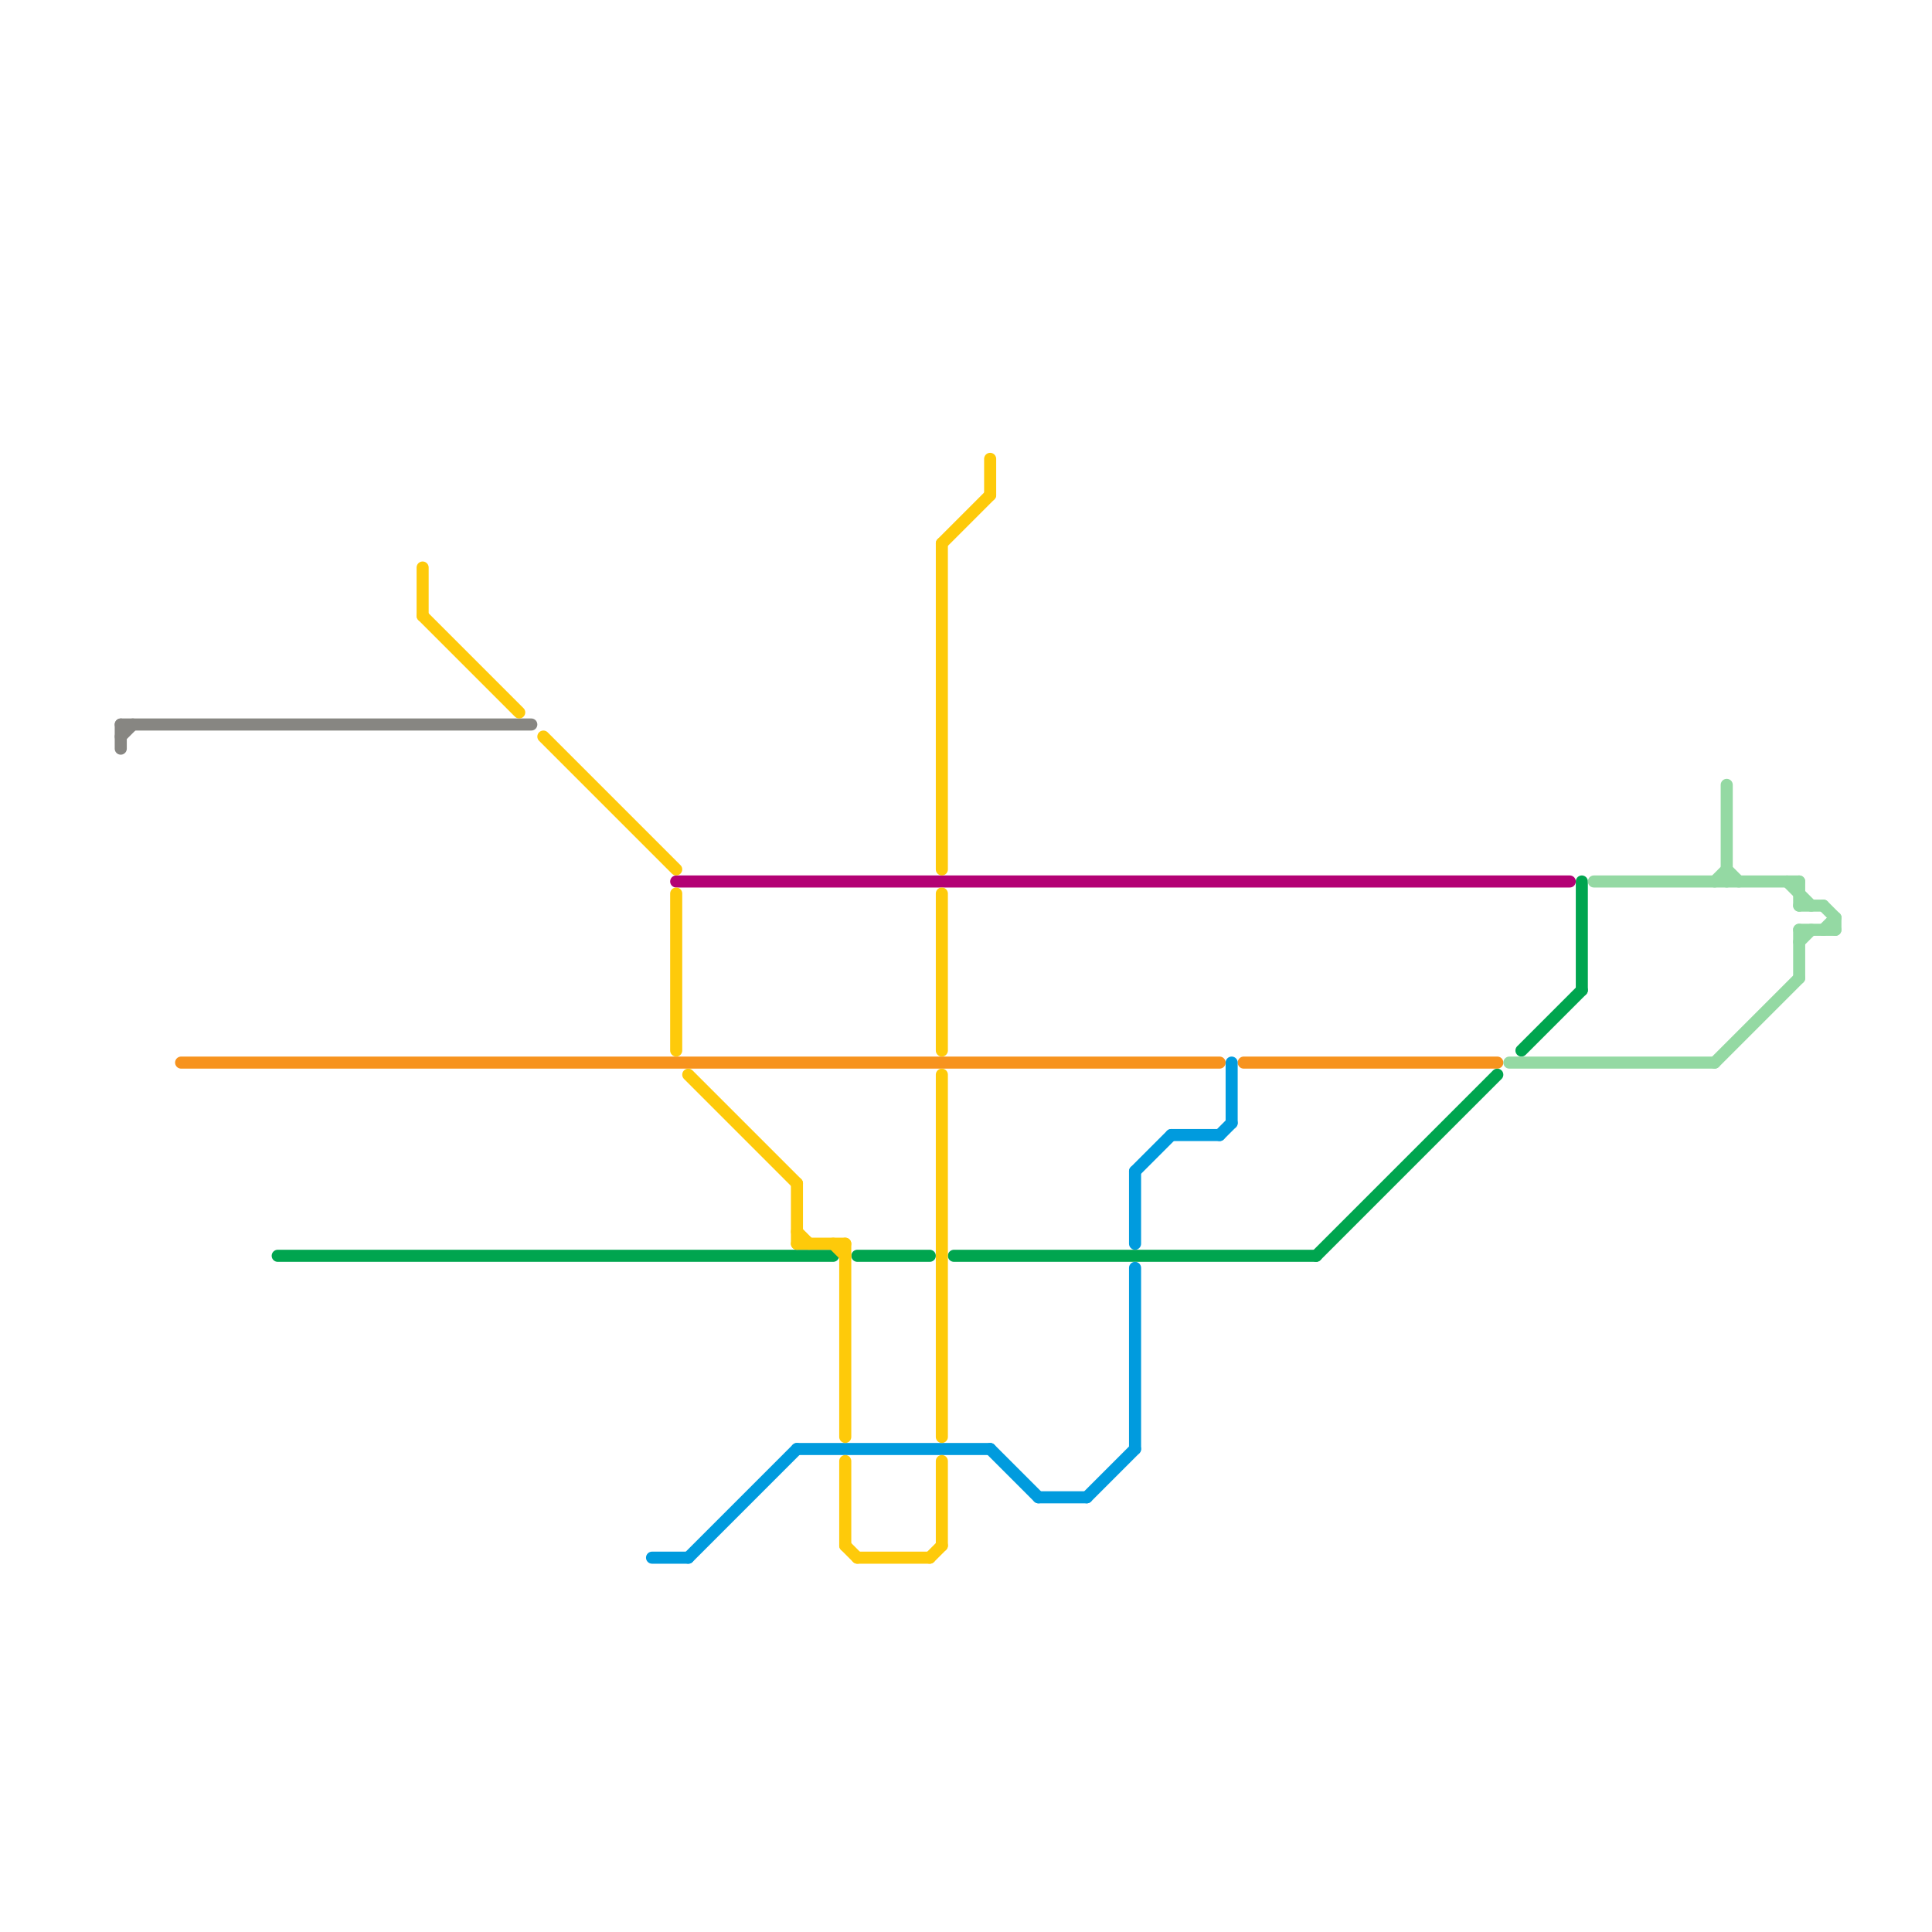 
<svg version="1.1" xmlns="http://www.w3.org/2000/svg" viewBox="0 0 160 160">
<style>text { font: 1px Helvetica; font-weight: 600; white-space: pre; dominant-baseline: central; } line { stroke-width: 1; fill: none; stroke-linecap: round; stroke-linejoin: round; } .c0 { stroke: #878682 } .c1 { stroke: #00a54f } .c2 { stroke: #b30174 } .c3 { stroke: #f7931e } .c4 { stroke: #009bde } .c5 { stroke: #94d9a3 } .c6 { stroke: #feca0a }</style><defs><g id="wm-xf"><circle r="1.2" fill="#000"/><circle r="0.9" fill="#fff"/><circle r="0.6" fill="#000"/><circle r="0.3" fill="#fff"/></g><g id="wm"><circle r="0.6" fill="#000"/><circle r="0.3" fill="#fff"/></g></defs><line class="c0" x1="10" y1="61" x2="11" y2="60"/><line class="c0" x1="10" y1="60" x2="10" y2="62"/><line class="c0" x1="10" y1="60" x2="44" y2="60"/><line class="c1" x1="126" y1="87" x2="131" y2="82"/><line class="c1" x1="71" y1="104" x2="77" y2="104"/><line class="c1" x1="23" y1="104" x2="69" y2="104"/><line class="c1" x1="109" y1="104" x2="124" y2="89"/><line class="c1" x1="79" y1="104" x2="109" y2="104"/><line class="c1" x1="131" y1="73" x2="131" y2="82"/><line class="c2" x1="56" y1="73" x2="130" y2="73"/><line class="c3" x1="103" y1="88" x2="124" y2="88"/><line class="c3" x1="15" y1="88" x2="101" y2="88"/><line class="c4" x1="94" y1="97" x2="97" y2="94"/><line class="c4" x1="97" y1="94" x2="101" y2="94"/><line class="c4" x1="66" y1="120" x2="82" y2="120"/><line class="c4" x1="54" y1="129" x2="57" y2="129"/><line class="c4" x1="90" y1="124" x2="94" y2="120"/><line class="c4" x1="102" y1="88" x2="102" y2="93"/><line class="c4" x1="82" y1="120" x2="86" y2="124"/><line class="c4" x1="57" y1="129" x2="66" y2="120"/><line class="c4" x1="94" y1="105" x2="94" y2="120"/><line class="c4" x1="101" y1="94" x2="102" y2="93"/><line class="c4" x1="94" y1="97" x2="94" y2="103"/><line class="c4" x1="86" y1="124" x2="90" y2="124"/><line class="c5" x1="125" y1="88" x2="142" y2="88"/><line class="c5" x1="149" y1="73" x2="149" y2="75"/><line class="c5" x1="142" y1="73" x2="143" y2="72"/><line class="c5" x1="132" y1="73" x2="149" y2="73"/><line class="c5" x1="151" y1="77" x2="152" y2="76"/><line class="c5" x1="149" y1="77" x2="152" y2="77"/><line class="c5" x1="149" y1="77" x2="149" y2="81"/><line class="c5" x1="142" y1="88" x2="149" y2="81"/><line class="c5" x1="149" y1="75" x2="151" y2="75"/><line class="c5" x1="143" y1="72" x2="144" y2="73"/><line class="c5" x1="152" y1="76" x2="152" y2="77"/><line class="c5" x1="151" y1="75" x2="152" y2="76"/><line class="c5" x1="149" y1="78" x2="150" y2="77"/><line class="c5" x1="148" y1="73" x2="150" y2="75"/><line class="c5" x1="143" y1="65" x2="143" y2="73"/><line class="c6" x1="78" y1="121" x2="78" y2="128"/><line class="c6" x1="82" y1="38" x2="82" y2="41"/><line class="c6" x1="66" y1="98" x2="66" y2="103"/><line class="c6" x1="35" y1="47" x2="35" y2="51"/><line class="c6" x1="78" y1="45" x2="78" y2="72"/><line class="c6" x1="70" y1="128" x2="71" y2="129"/><line class="c6" x1="71" y1="129" x2="77" y2="129"/><line class="c6" x1="70" y1="121" x2="70" y2="128"/><line class="c6" x1="57" y1="89" x2="66" y2="98"/><line class="c6" x1="45" y1="61" x2="56" y2="72"/><line class="c6" x1="77" y1="129" x2="78" y2="128"/><line class="c6" x1="56" y1="74" x2="56" y2="87"/><line class="c6" x1="66" y1="102" x2="67" y2="103"/><line class="c6" x1="78" y1="89" x2="78" y2="119"/><line class="c6" x1="78" y1="45" x2="82" y2="41"/><line class="c6" x1="70" y1="103" x2="70" y2="119"/><line class="c6" x1="66" y1="103" x2="70" y2="103"/><line class="c6" x1="35" y1="51" x2="43" y2="59"/><line class="c6" x1="69" y1="103" x2="70" y2="104"/><line class="c6" x1="78" y1="74" x2="78" y2="87"/>
</svg>
